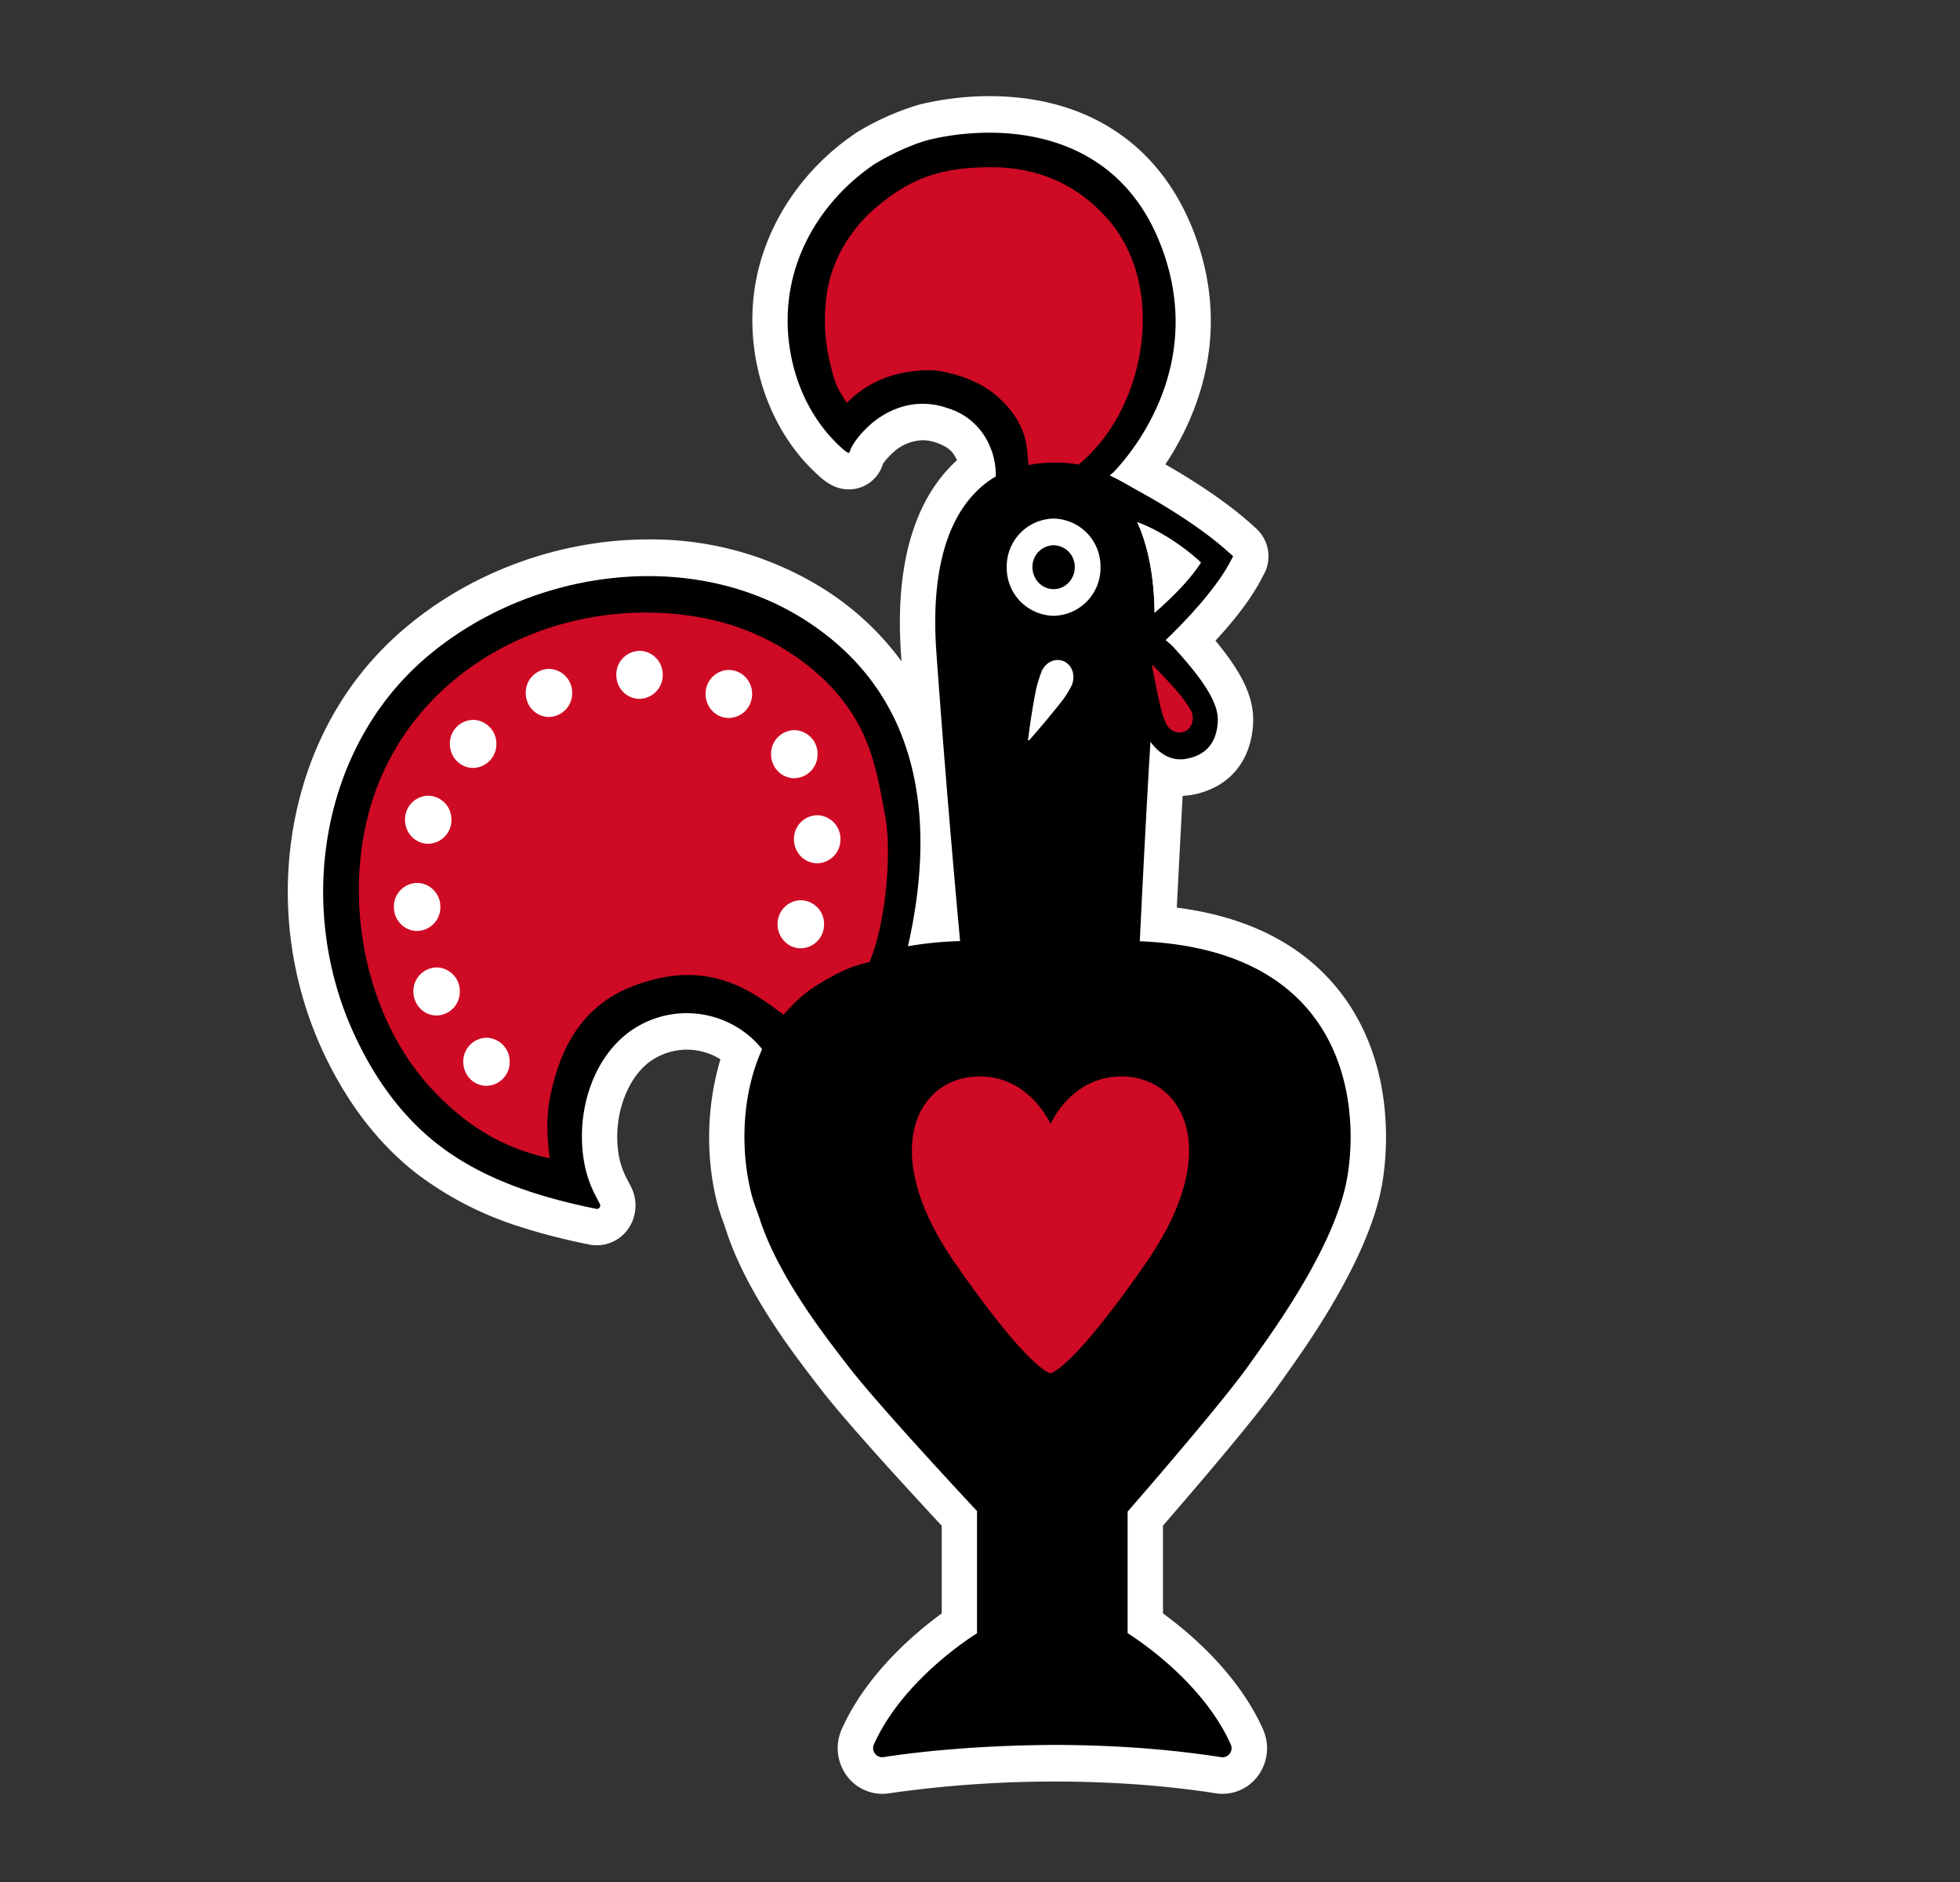<svg xmlns="http://www.w3.org/2000/svg" fill="none" viewBox="0 0 25 24"><rect x="0" y="0" width="25" height="24" fill="#333333" stroke="none"/><g clip-path="url(#a)"><path fill="#fff" d="M17.096 12.653c-.464-.598-1.165-.96-2.086-1.079.025-.49.051-.99.075-1.425a.898.898 0 0 0 .166-.022c.438-.1.705-.426.732-.893.019-.317-.122-.633-.48-1.064.26-.28.452-.536.573-.762l.047-.088a.48.48 0 0 0-.1-.58l-.073-.066c-.339-.302-.776-.575-1.086-.752.373-.558.884-1.658.348-3.002-.435-1.092-1.357-1.694-2.593-1.694-.368 0-.678.056-.874.103l-.014.003a3.39 3.39 0 0 0-.81.361l-.02.014c-.657.448-1.114 1.126-1.256 1.86-.17.882.114 1.837.724 2.43.112.109.25.244.46.244a.453.453 0 0 0 .43-.316l.001-.005s.029-.054.124-.143a.587.587 0 0 1 .384-.163c.056 0 .114.01.171.03.16.056.216.114.268.225-.407.367-.815 1.088-.713 2.49l.005.075a3.619 3.619 0 0 0-.98-.916 4.135 4.135 0 0 0-2.25-.639c-1.152 0-2.303.43-3.158 1.178-.716.626-1.188 1.48-1.366 2.472a4.85 4.85 0 0 0 .574 3.266c.27.472.603.864.988 1.165a4.29 4.29 0 0 0 1.346.69c.263.085.546.157.868.222a.49.49 0 0 0 .518-.243.526.526 0 0 0 .003-.508.555.555 0 0 1-.02-.038l-.02-.04a.994.994 0 0 1-.11-.315c-.077-.45.083-.944.379-1.176a.805.805 0 0 1 .918-.043 3.517 3.517 0 0 0-.092 1.598c.046.258.1.402.136.497l.002.006.02.058c.248.787.844 1.565 1.131 1.939l.058.075c.31.41 1.091 1.262 1.568 1.775v1.118c-.334.243-.957.765-1.275 1.475a.593.593 0 0 0 .036.554.562.562 0 0 0 .566.265 14.823 14.823 0 0 1 2.123-.15c.718 0 1.425.052 2.045.15a.562.562 0 0 0 .566-.264.591.591 0 0 0 .036-.554c-.318-.711-.941-1.233-1.275-1.476v-1.12c.446-.514 1.178-1.37 1.471-1.787l.058-.08.003-.005c.299-.418 1.094-1.529 1.262-2.477.06-.337.196-1.512-.532-2.453Z"/><path fill="#000" d="M14.538 12.003c.024-.487.08-1.63.136-2.543.102.137.259.263.48.212.108-.025.357-.095.379-.467.013-.217-.144-.493-.568-.955a.703.703 0 0 0-.098-.086c.242-.233.626-.632.815-.983l.047-.088-.074-.065c-.387-.346-.935-.66-1.187-.796a4.718 4.718 0 0 0-.313-.17l.047-.039c.234-.244 1.207-1.386.593-2.925-.605-1.518-2.137-1.51-2.948-1.315-.296.082-.57.236-.698.313-.527.36-.936.91-1.062 1.563-.137.71.076 1.498.591 2 .09.087.131.118.154.116.007-.021.015-.038.02-.05l.001-.004.005-.011v.001c.03-.059.093-.157.224-.279.067-.062.459-.417 1.002-.228a.842.842 0 0 1 .546.498c.049.11.074.25.071.376l-.027.014c-.405.254-.83.847-.73 2.234.116 1.608.233 2.928.302 3.675-.241.007-.463.03-.665.066.33-1.457.257-3.148-1.3-4.152-1.48-.956-3.567-.649-4.879.499-1.316 1.152-1.617 3.141-.904 4.732.063.141.133.279.209.412.227.397.516.753.872 1.031.362.283.78.477 1.21.617.269.087.542.154.818.21.035.006.061-.032.043-.065-.018-.032-.033-.065-.04-.077a1.492 1.492 0 0 1-.161-.464c-.1-.583.082-1.263.55-1.63a1.242 1.242 0 0 1 1.516-.003c.077.059.146.127.206.203-.264.585-.255 1.226-.18 1.643.051.29.107.389.143.502.24.765.887 1.572 1.113 1.869.34.447 1.309 1.494 1.665 1.876v1.558c-.124.078-.96.623-1.316 1.419a.116.116 0 0 0 .125.16c.63-.097 1.426-.153 2.19-.155.768.001 1.488.058 2.113.156a.116.116 0 0 0 .125-.161c-.357-.798-1.195-1.344-1.316-1.42v-1.55c.327-.377 1.237-1.43 1.557-1.883.214-.306 1.082-1.458 1.243-2.371.161-.917.011-2.912-2.646-3.02h.001Zm.779-4.83c-.153.24-.411.485-.59.64-.007-.502-.094-.877-.222-1.155.466.177.812.515.812.515Z"/><path fill="#CE0A24" d="M15.191 9.061c.05.098.018.215-.07.262-.077.04-.172.013-.227-.061l-.007-.011a.194.194 0 0 1-.012-.021l-.009-.021a1.102 1.102 0 0 1-.06-.177c-.03-.12-.079-.367-.102-.492-.009-.046-.012-.056-.006-.059.007-.003.012.005.043.038.089.094.27.285.332.367a1.396 1.396 0 0 1 .118.176Zm-4.681-.395a3.07 3.07 0 0 0-1.605-.797c-1.573-.273-3.298.44-4.006 1.956-.6 1.286-.343 3.061.629 4.084.445.469.903.734 1.48.862.016.003-.079-.4.02-.836.11-.491.34-1.072 1.008-1.344 1.02-.415 1.608.095 1.959.35.222-.259.382-.36.618-.49.184-.1.303-.142.477-.182.201-.466.29-1.363.201-1.856-.114-.625-.196-1.177-.781-1.747Zm3.89 5.066c-.701-.065-.99.58-1 .602-.01-.021-.3-.667-1-.602-.714.067-1.191.967-.226 2.364.935 1.35 1.208 1.413 1.224 1.416.017-.002.29-.066 1.225-1.416.966-1.397.488-2.297-.225-2.364h.002Zm-1.29-7.887.002.018.004.054.002.01.003.003c.228-.044.455-.038.637-.006.396-.327.68-.836.781-1.42.112-.655-.032-1.273-.396-1.695-.388-.45-.895-.677-1.506-.677l-.082.001c-.589.015-.952.15-1.389.519-.17.144-.575.55-.632 1.195a2.292 2.292 0 0 0 .068.84c.034.144.056.24.2.451a1.341 1.341 0 0 1 .596-.355 1.69 1.69 0 0 1 .49-.061c.072 0 .501.06.8.306.395.328.412.646.421.816l.002.001Z"/><path fill="#fff" d="M13.29 8.553c.054-.116.182-.168.286-.117.093.046.135.158.107.264h.001l-.005.015-.01.026a1.222 1.222 0 0 1-.13.207 12.34 12.34 0 0 1-.372.447c-.035.04-.043.051-.05.047-.008-.004-.003-.015.004-.068a8.29 8.29 0 0 1 .094-.582 1.655 1.655 0 0 1 .075-.24v.001Zm.747-1.32a.61.61 0 0 1-.598.62.61.61 0 0 1-.598-.62.61.61 0 0 1 .598-.62.61.61 0 0 1 .598.62Zm-.328 0a.275.275 0 0 0-.27-.28.275.275 0 0 0-.27.28c0 .154.121.28.27.28.149 0 .27-.126.27-.28Zm.796-.575c.128.278.215.653.222 1.156.179-.156.437-.4.59-.64 0 0-.347-.34-.812-.516ZM9.295 8.543A.302.302 0 0 0 9 8.85c0 .17.133.306.296.306a.302.302 0 0 0 .297-.306.302.302 0 0 0-.297-.307ZM10.131 9.924a.302.302 0 0 0 .297-.306.302.302 0 0 0-.297-.307.302.302 0 0 0-.296.307c0 .169.133.306.296.306ZM10.424 10.396a.302.302 0 0 0-.297.306c0 .17.133.307.297.307a.302.302 0 0 0 .296-.307.302.302 0 0 0-.296-.306ZM6.205 13.234a.302.302 0 0 0-.296.306c0 .17.132.307.296.307a.302.302 0 0 0 .296-.307.302.302 0 0 0-.296-.306ZM5.57 12.337a.302.302 0 0 0-.297.307c0 .17.132.306.296.306a.302.302 0 0 0 .296-.306.302.302 0 0 0-.296-.307ZM5.617 11.566a.302.302 0 0 0-.296-.307.302.302 0 0 0-.297.307c0 .17.133.306.297.306a.302.302 0 0 0 .296-.306ZM5.462 10.76a.302.302 0 0 0 .296-.306.302.302 0 0 0-.296-.307.302.302 0 0 0-.296.307c0 .169.132.306.296.306ZM6.034 9.793a.302.302 0 0 0 .297-.306.302.302 0 0 0-.297-.307.302.302 0 0 0-.296.307c0 .169.133.306.296.306ZM7.002 8.53a.302.302 0 0 0-.296.307c0 .169.132.306.296.306a.302.302 0 0 0 .296-.306.302.302 0 0 0-.296-.307ZM8.157 8.3a.302.302 0 0 0-.296.306c0 .17.132.306.296.306a.302.302 0 0 0 .296-.306.302.302 0 0 0-.296-.307ZM10.214 11.48a.302.302 0 0 0-.296.307c0 .169.133.306.296.306a.302.302 0 0 0 .297-.306.302.302 0 0 0-.297-.307Z"/></g><defs><clipPath id="a"><path fill="#fff" d="M.341 0h24v24h-24z"/></clipPath></defs></svg>
